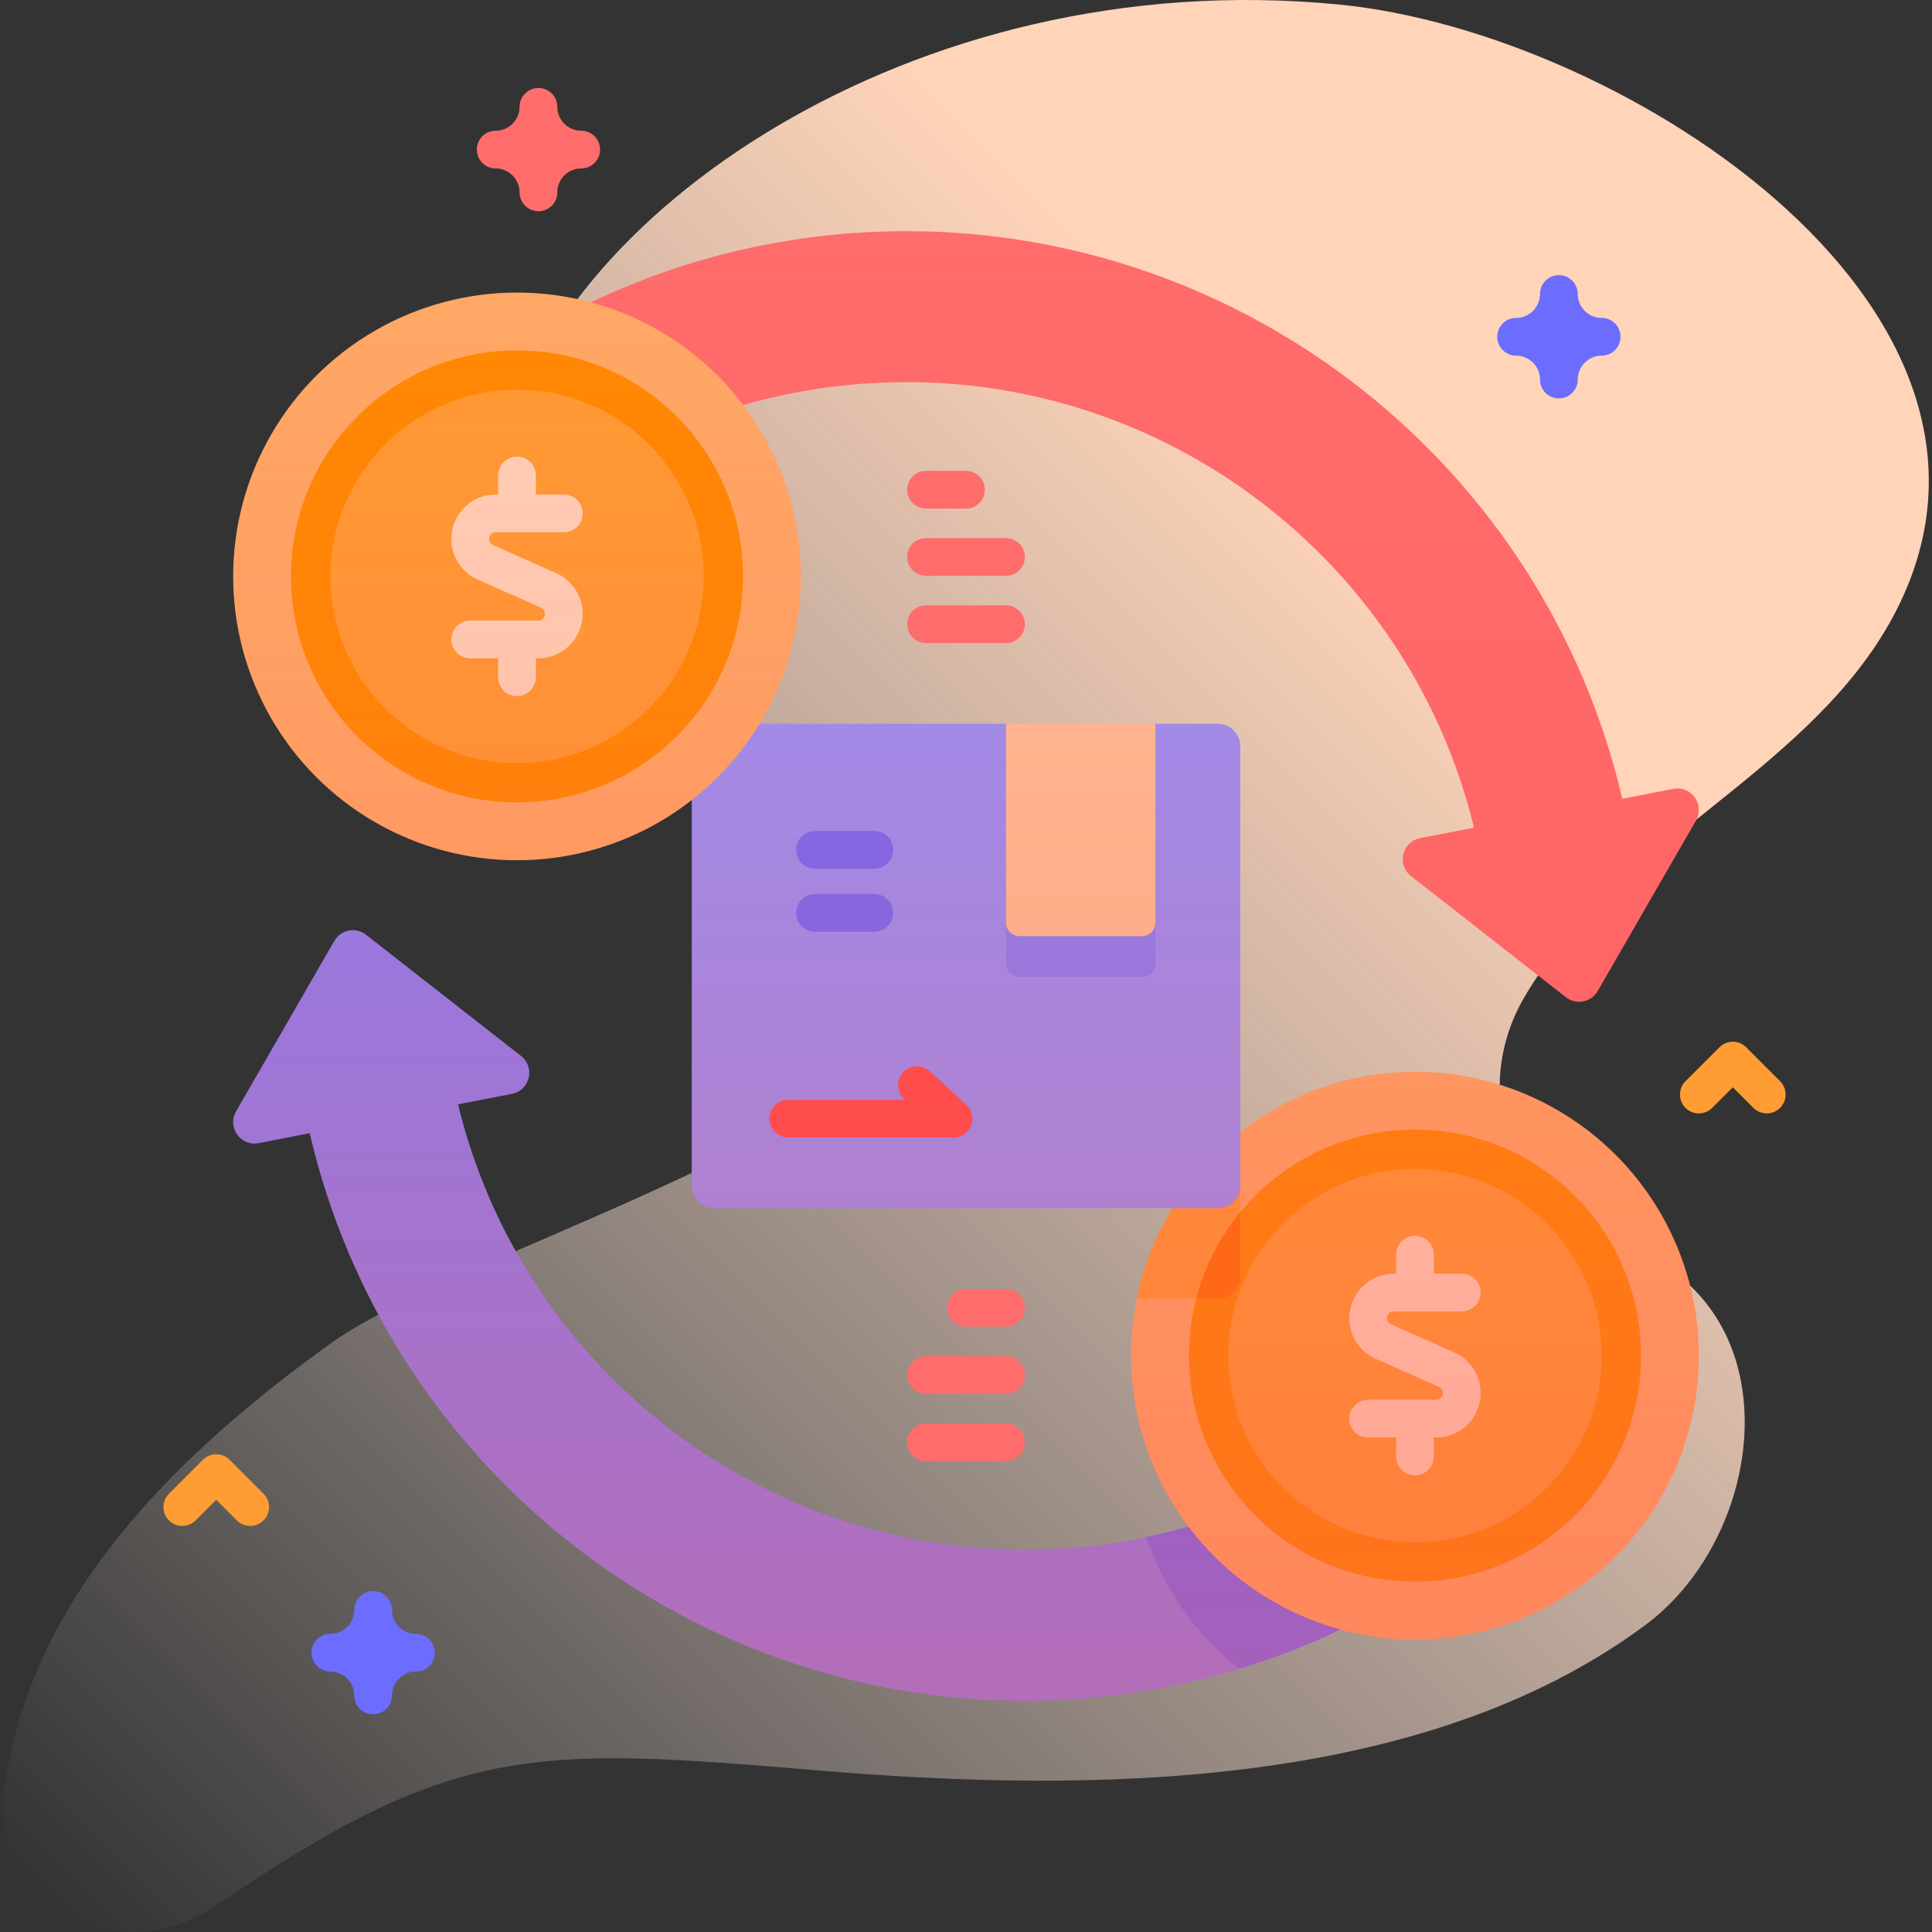 <svg id="Capa_1" enable-background="new 0 0 512 512" height="512" viewBox="0 0 512 512" width="512" xmlns="http://www.w3.org/2000/svg" xmlns:xlink="http://www.w3.org/1999/xlink"><rect x="0" y="0" width="512" height="512" fill="#333333" stroke="none"/><linearGradient id="SVGID_1_" gradientUnits="userSpaceOnUse" x1="28.405" x2="483.587" y1="520.527" y2="65.345"><stop offset="0" stop-color="#fff1ec" stop-opacity="0"/><stop offset=".294" stop-color="#ffe8dc" stop-opacity=".373"/><stop offset=".787" stop-color="#ffd4b9"/></linearGradient><linearGradient id="SVGID_00000009576571749002955050000003229562861171727261_" gradientUnits="userSpaceOnUse" x1="256" x2="256" y1="456.571" y2="53.307"><stop offset="0" stop-color="#ff4d4d" stop-opacity=".4"/><stop offset=".146" stop-color="#ff4d4d" stop-opacity=".342"/><stop offset="1" stop-color="#ff4d4d" stop-opacity="0"/></linearGradient><g><g><g><path d="m354.954 1.21c76.205 7.484 191.541 82.826 145.782 163.913-22.745 40.306-73.733 59.242-96.994 99.538-7.329 12.696-8.888 29.458-1.353 42.032 9.877 16.482 31.857 20.904 45.719 34.21 24.597 23.611 15.299 69.436-12.081 89.755-59.023 43.803-146.927 44.561-218.262 38.595-76.104-6.365-97.086-7.657-160.495 35.739-24.873 17.023-60.402 1.651-56.059-31.182 6.656-50.316 45.52-88.494 86.786-118.048 38.528-27.593 195.697-68.493 158.614-119.574-21.338-29.393-63.412-37.402-93.569-58.648-20.303-14.304-24.418-30.84-19.187-57.958 11.7-60.654 106.87-129.591 221.099-118.372z" fill="url(#SVGID_1_)"/></g></g><g><g><path d="m413.12 105.582c-2.761 0-5-2.239-5-5 0-3.492-2.841-6.333-6.333-6.333-2.761 0-5-2.239-5-5s2.239-5 5-5c3.492 0 6.333-2.841 6.333-6.333 0-2.761 2.239-5 5-5s5 2.239 5 5c0 3.492 2.841 6.333 6.333 6.333 2.761 0 5 2.239 5 5s-2.239 5-5 5c-3.492 0-6.333 2.841-6.333 6.333 0 2.761-2.239 5-5 5z" fill="#6c6cff"/></g><g><path d="m98.88 454.317c-2.761 0-5-2.239-5-5 0-3.492-2.841-6.333-6.333-6.333-2.761 0-5-2.239-5-5s2.239-5 5-5c3.492 0 6.333-2.841 6.333-6.333 0-2.761 2.239-5 5-5s5 2.239 5 5c0 3.492 2.841 6.333 6.333 6.333 2.761 0 5 2.239 5 5s-2.239 5-5 5c-3.492 0-6.333 2.841-6.333 6.333 0 2.762-2.238 5-5 5z" fill="#6c6cff"/></g><g><path d="m142.693 55.975c-2.761 0-5-2.239-5-5 0-3.492-2.841-6.333-6.333-6.333-2.761 0-5-2.239-5-5s2.239-5 5-5c3.492 0 6.333-2.841 6.333-6.333 0-2.761 2.239-5 5-5s5 2.239 5 5c0 3.492 2.841 6.333 6.333 6.333 2.761 0 5 2.239 5 5s-2.239 5-5 5c-3.492 0-6.333 2.841-6.333 6.333 0 2.761-2.239 5-5 5z" fill="#ff6c6c"/></g><g><path d="m66.303 404.39c-1.28 0-2.559-.488-3.536-1.464l-5.464-5.464-5.464 5.464c-1.953 1.952-5.118 1.952-7.071 0-1.953-1.953-1.953-5.119 0-7.071l9-9c1.953-1.952 5.118-1.952 7.071 0l9 9c1.953 1.953 1.953 5.119 0 7.071-.977.976-2.256 1.464-3.536 1.464z" fill="#ff9c33"/></g><g><path d="m468.207 295.064c-1.28 0-2.559-.488-3.536-1.464l-5.464-5.464-5.464 5.464c-1.953 1.952-5.118 1.952-7.071 0-1.953-1.953-1.953-5.119 0-7.071l9-9c1.953-1.952 5.118-1.952 7.071 0l9 9c1.953 1.953 1.953 5.119 0 7.071-.977.976-2.256 1.464-3.536 1.464z" fill="#ff9c33"/></g><g><g><g><path d="m385.978 360.366c-29.26 32.007-70.898 50.364-114.239 50.364-71.594 0-133.668-49.222-150.362-118.069l14.285-2.778c4.776-.929 6.245-7.042 2.413-10.042l-41.063-32.113c-2.723-2.135-6.691-1.364-8.415 1.637l-26.032 45.164c-2.428 4.217 1.225 9.334 6.001 8.405l13.517-2.629c20.368 87.607 98.94 150.426 189.655 150.426 54.543 0 106.942-23.1 143.761-63.375 7.453-8.153 6.886-20.803-1.267-28.256-8.15-7.454-20.802-6.887-28.254 1.266z" fill="#8282ff"/></g><path d="m385.978 360.366c-21.949 24.01-50.863 40.338-82.236 46.999 4.705 13.903 13.357 25.976 24.631 34.894 33.121-10.094 63.37-28.917 87.128-54.905 7.453-8.153 6.886-20.803-1.267-28.256-8.152-7.452-20.804-6.885-28.256 1.268z" fill="#6c6cff"/><g><g><g><circle cx="374.988" cy="359.249" fill="#fa6" r="75.219"/><path d="m301.281 344.178h21.467c3.274 0 5.929-2.654 5.929-5.929v-38.25c-13.818 10.816-23.769 26.343-27.396 44.179z" fill="#ff9c33"/><circle cx="374.988" cy="359.249" fill="#ff8a00" r="59.899"/><path d="m317.003 344.178h5.745c3.274 0 5.929-2.654 5.929-5.929v-16.988c-5.425 6.606-9.465 14.393-11.674 22.917z" fill="#ff7300"/><circle cx="374.988" cy="359.249" fill="#ff9c33" r="49.465"/></g><path d="m385.4 358.405-16.764-7.451c-.644-.286-1.06-.926-1.06-1.63 0-.983.8-1.784 1.784-1.784h18.037c2.761 0 5-2.239 5-5s-2.239-5-5-5h-7.41v-5.03c0-2.761-2.239-5-5-5s-5 2.239-5 5v5.03h-.627c-6.498 0-11.784 5.286-11.784 11.784 0 4.651 2.747 8.878 6.998 10.768l16.764 7.451c.644.286 1.059.926 1.059 1.63 0 .983-.8 1.784-1.784 1.784h-18.037c-2.761 0-5 2.239-5 5s2.239 5 5 5h7.411v5.03c0 2.761 2.239 5 5 5s5-2.239 5-5v-5.03h.626c6.498 0 11.784-5.286 11.784-11.784.001-4.652-2.746-8.879-6.997-10.768z" fill="#ffd5ba"/></g></g></g><g><g><g><path d="m322.748 320.178h-133.496c-3.274 0-5.929-2.654-5.929-5.929v-116.498c0-3.274 2.654-5.929 5.929-5.929h77.358l19.797 5 19.797-5h16.544c3.274 0 5.929 2.654 5.929 5.929v116.499c0 3.274-2.655 5.928-5.929 5.928z" fill="#9393ff"/><g><g><path d="m302.646 258.926h-32.479c-1.965 0-3.557-1.593-3.557-3.557v-10.85h39.593v10.85c.001 1.964-1.592 3.557-3.557 3.557z" fill="#8282ff"/></g></g><g><path d="m302.646 248.076h-32.479c-1.965 0-3.557-1.593-3.557-3.557v-52.697h39.593v52.697c.001 1.964-1.592 3.557-3.557 3.557z" fill="#ffc498"/></g></g><g><g><path d="m252.697 301.461h-43.805c-2.761 0-5-2.239-5-5s2.239-5 5-5h30.981l-.25-.229c-2.032-1.869-2.165-5.032-.295-7.064s5.033-2.166 7.064-.296l9.688 8.91c1.517 1.395 2.022 3.577 1.274 5.497-.747 1.918-2.597 3.182-4.657 3.182z" fill="#ff4d4d"/></g></g><g><g><path d="m231.711 230.224h-15.722c-2.761 0-5-2.239-5-5s2.239-5 5-5h15.722c2.761 0 5 2.239 5 5s-2.239 5-5 5z" fill="#6c6cff"/></g><g><path d="m231.711 246.919h-15.722c-2.761 0-5-2.239-5-5s2.239-5 5-5h15.722c2.761 0 5 2.239 5 5s-2.239 5-5 5z" fill="#6c6cff"/></g></g></g></g><g><path d="m443.433 209.067-13.517 2.629c-20.367-87.606-98.94-150.426-189.655-150.426-27.261 0-53.64 5.528-78.405 16.432-23.914 10.529-45.172 25.536-63.184 44.605-7.584 8.03-7.224 20.688.806 28.273 8.03 7.584 20.688 7.224 28.273-.806 29.543-31.278 69.5-48.503 112.51-48.503 71.594 0 133.668 49.222 150.362 118.069l-14.285 2.778c-4.776.929-6.245 7.042-2.413 10.042l41.063 32.113c2.723 2.135 6.691 1.364 8.415-1.637l26.032-45.164c2.427-4.217-1.225-9.334-6.002-8.405z" fill="#ff6c6c"/><g><g><circle cx="137.012" cy="152.751" fill="#fa6" r="75.219"/><circle cx="137.012" cy="152.751" fill="#ff8a00" r="59.899"/><circle cx="137.012" cy="152.751" fill="#ff9c33" r="49.465"/></g><path d="m147.425 151.908-16.764-7.451c-.644-.286-1.059-.926-1.059-1.63 0-.983.8-1.784 1.784-1.784h18.037c2.761 0 5-2.239 5-5s-2.239-5-5-5h-7.411v-5.03c0-2.761-2.239-5-5-5s-5 2.239-5 5v5.03h-.626c-6.498 0-11.784 5.286-11.784 11.784 0 4.652 2.747 8.878 6.998 10.768l16.764 7.451c.644.286 1.06.926 1.06 1.63 0 .983-.8 1.784-1.784 1.784h-18.037c-2.761 0-5 2.239-5 5s2.239 5 5 5h7.41v5.03c0 2.761 2.239 5 5 5s5-2.239 5-5v-5.03h.627c6.498 0 11.784-5.286 11.784-11.784-.001-4.652-2.748-8.879-6.999-10.768z" fill="#ffd5ba"/><path d="m374.988 284.029c-17.473 0-33.541 5.975-46.311 15.97v-102.248c0-3.274-2.654-5.929-5.929-5.929h-121.449c6.936-11.388 10.932-24.762 10.932-39.071 0-17.061-5.688-32.789-15.261-45.408 13.86-4.002 28.391-6.073 43.29-6.073 71.594 0 133.668 49.222 150.362 118.069l-14.285 2.778c-4.776.929-6.245 7.042-2.413 10.042l41.063 32.113c2.723 2.135 6.691 1.364 8.415-1.637l26.032-45.164c2.428-4.217-1.225-9.334-6.001-8.405l-13.517 2.629c-20.367-87.605-98.94-150.425-189.655-150.425-27.261 0-53.64 5.528-78.405 16.432-1.771.78-3.522 1.592-5.264 2.42-6.245-1.68-12.805-2.59-19.58-2.59-41.542 0-75.219 33.677-75.219 75.219s33.677 75.219 75.219 75.219c17.473 0 33.541-5.975 46.311-15.97v102.249c0 3.274 2.654 5.929 5.929 5.929h121.449c-6.936 11.388-10.933 24.762-10.933 39.071 0 17.009 5.651 32.694 15.17 45.294-13.924 4.06-28.463 6.188-43.2 6.188-71.594 0-133.668-49.222-150.362-118.069l14.285-2.778c4.776-.929 6.245-7.042 2.413-10.042l-41.063-32.113c-2.723-2.135-6.691-1.364-8.415 1.637l-26.032 45.164c-2.428 4.217 1.225 9.334 6.001 8.405l13.517-2.629c20.368 87.607 98.94 150.426 189.655 150.426 29.144 0 57.674-6.6 83.544-18.887 6.282 1.701 12.884 2.625 19.704 2.625 41.542 0 75.219-33.677 75.219-75.219.003-41.545-33.674-75.222-75.216-75.222z" fill="url(#SVGID_00000009576571749002955050000003229562861171727261_)"/></g></g><g><g><g><path d="m266.595 170.423h-21.19c-2.761 0-5-2.239-5-5s2.239-5 5-5h21.19c2.761 0 5 2.239 5 5s-2.239 5-5 5z" fill="#ff6c6c"/></g><g><path d="m266.595 152.604h-21.19c-2.761 0-5-2.239-5-5s2.239-5 5-5h21.19c2.761 0 5 2.239 5 5s-2.239 5-5 5z" fill="#ff6c6c"/></g><g><path d="m256 134.784h-10.595c-2.761 0-5-2.239-5-5s2.239-5 5-5h10.595c2.761 0 5 2.239 5 5s-2.239 5-5 5z" fill="#ff6c6c"/></g></g><g><g><path d="m266.595 387.216h-21.19c-2.761 0-5-2.239-5-5s2.239-5 5-5h21.19c2.761 0 5 2.239 5 5s-2.239 5-5 5z" fill="#ff6c6c"/></g><g><path d="m266.595 369.396h-21.19c-2.761 0-5-2.239-5-5s2.239-5 5-5h21.19c2.761 0 5 2.239 5 5s-2.239 5-5 5z" fill="#ff6c6c"/></g><g><path d="m266.595 351.577h-10.595c-2.761 0-5-2.239-5-5s2.239-5 5-5h10.595c2.761 0 5 2.239 5 5s-2.239 5-5 5z" fill="#ff6c6c"/></g></g></g></g></g></g></svg>